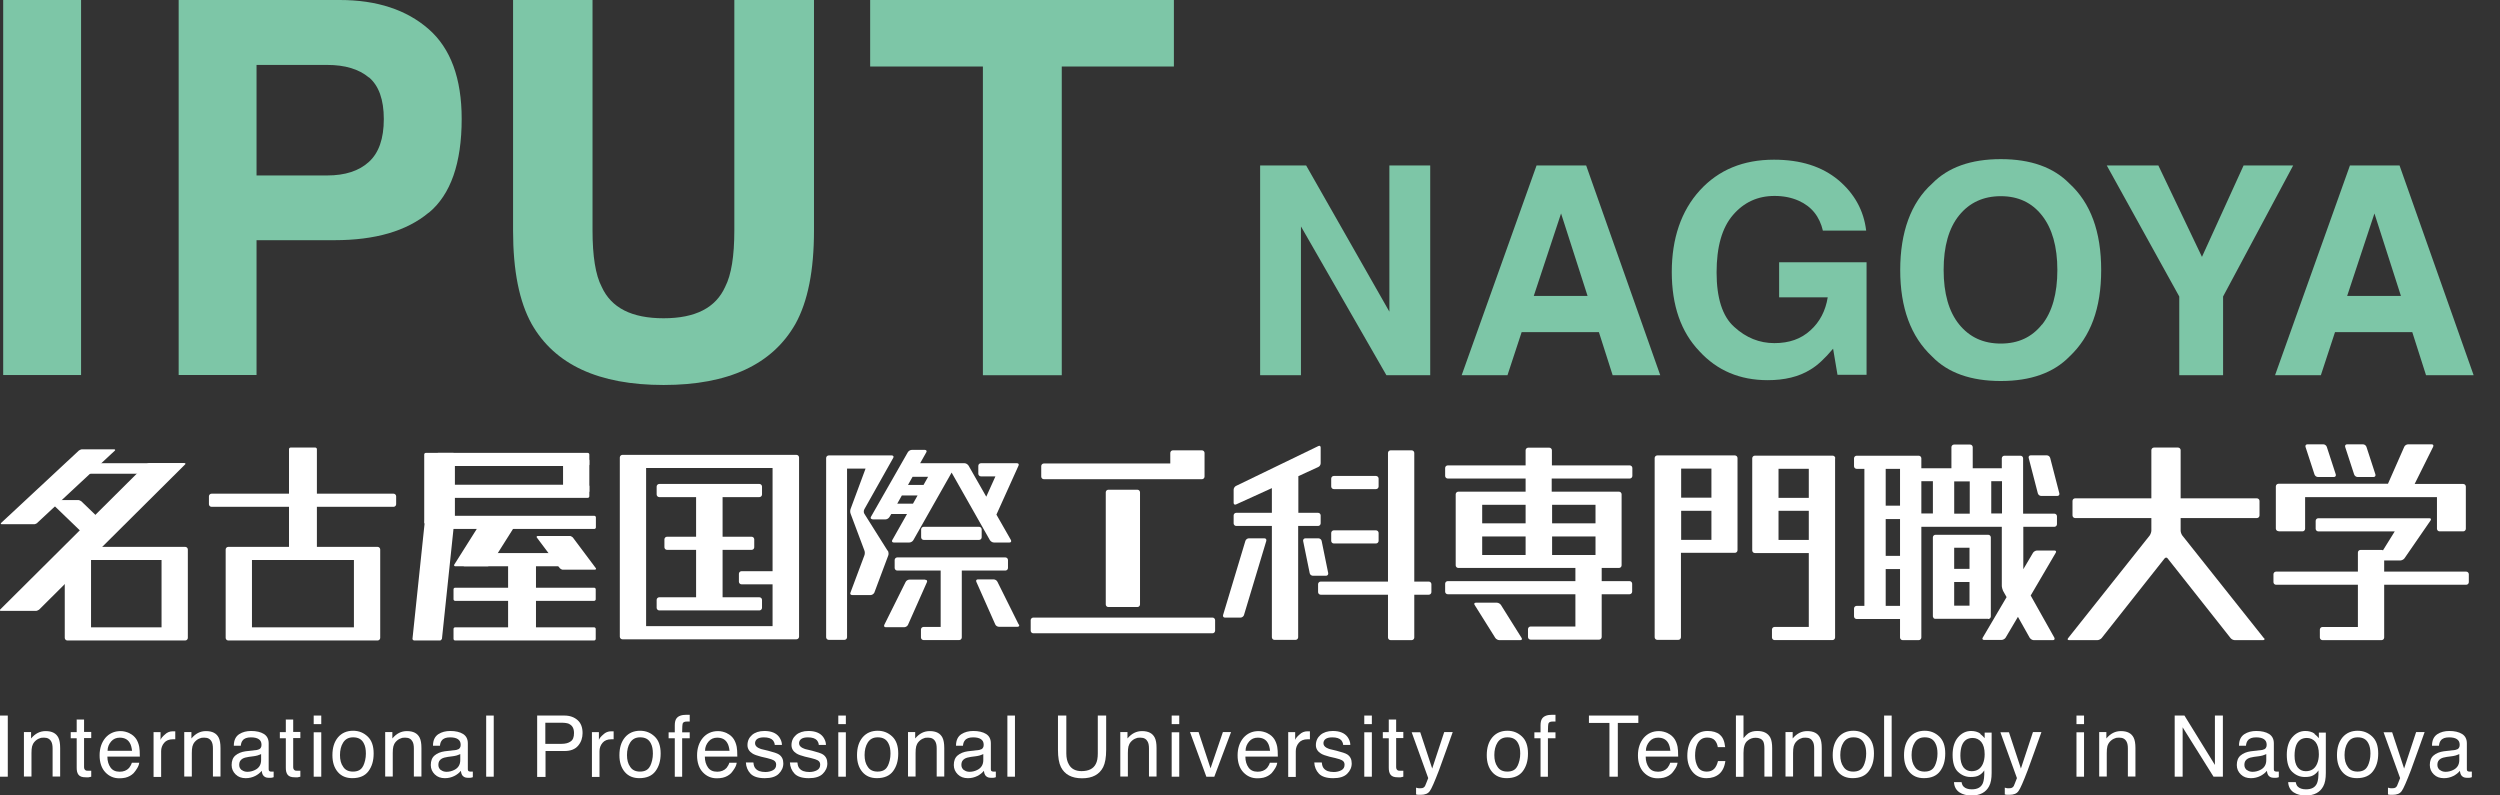 <svg width="176" height="56" viewBox="1 0 176 56" fill="none" xmlns="http://www.w3.org/2000/svg">
<rect x="1" y="0" width="176" height="56" fill="#333333" stroke="none"/>
<g clip-path="url(#clip0_4887_25692)">
<path d="M6.707 26.402H1.225V0H6.707V26.402Z" fill="#7DC6A7"/>
<path d="M31.174 14.975C29.632 16.264 27.417 16.909 24.557 16.909H19.06V26.402H13.578V0H24.921C27.529 0 29.618 0.687 31.174 2.047C32.731 3.407 33.502 5.524 33.502 8.371C33.502 11.483 32.731 13.698 31.189 14.975H31.174ZM26.968 5.454C26.267 4.865 25.286 4.571 24.038 4.571H19.06V12.352H24.038C25.3 12.352 26.281 12.03 26.968 11.399C27.669 10.768 28.02 9.759 28.02 8.385C28.02 7.011 27.669 6.029 26.968 5.44V5.454Z" fill="#7DC6A7"/>
<path d="M37.105 0H42.714V16.222C42.714 18.031 42.924 19.363 43.359 20.19C44.032 21.677 45.476 22.406 47.719 22.406C49.963 22.406 51.393 21.663 52.052 20.19C52.486 19.349 52.697 18.031 52.697 16.222V0H58.305V16.236C58.305 19.041 57.871 21.228 57.001 22.798C55.375 25.659 52.29 27.103 47.719 27.103C43.148 27.103 40.05 25.672 38.423 22.798C37.554 21.228 37.12 19.055 37.12 16.236V0H37.105Z" fill="#7DC6A7"/>
<path d="M83.642 0V4.683H75.748V26.416H70.196V4.683H62.26V0H83.656H83.642Z" fill="#7DC6A7"/>
<path d="M89.713 11.648H92.952L98.812 21.94V11.648H101.687V26.413H98.602L92.587 15.939V26.413H89.713V11.648Z" fill="#7DC6A7"/>
<path d="M109.174 11.648H112.665L117.881 26.413H114.53L113.563 23.384H108.123L107.127 26.413H103.902L109.174 11.648ZM108.978 20.832H112.764L110.899 15.027L108.978 20.832Z" fill="#7DC6A7"/>
<path d="M129.335 16.248C129.097 15.238 128.536 14.537 127.625 14.13C127.12 13.906 126.559 13.794 125.928 13.794C124.736 13.794 123.769 14.243 122.998 15.14C122.227 16.037 121.848 17.383 121.848 19.178C121.848 20.973 122.255 22.277 123.096 23.02C123.923 23.777 124.863 24.156 125.914 24.156C126.966 24.156 127.793 23.861 128.452 23.258C129.111 22.669 129.518 21.884 129.672 20.931H126.251V18.463H132.406V26.385H130.359L130.05 24.548C129.462 25.249 128.929 25.74 128.452 26.02C127.639 26.525 126.629 26.764 125.451 26.764C123.489 26.764 121.89 26.09 120.642 24.73C119.338 23.37 118.693 21.506 118.693 19.15C118.693 16.794 119.352 14.846 120.67 13.401C121.988 11.957 123.727 11.242 125.886 11.242C127.765 11.242 129.265 11.719 130.415 12.672C131.551 13.626 132.21 14.818 132.378 16.234H129.349L129.335 16.248Z" fill="#7DC6A7"/>
<path d="M146.693 25.098C145.572 26.248 143.959 26.823 141.856 26.823C139.753 26.823 138.126 26.248 137.019 25.098C135.519 23.696 134.775 21.663 134.775 19.013C134.775 16.363 135.519 14.274 137.019 12.928C138.14 11.778 139.753 11.203 141.856 11.203C143.959 11.203 145.572 11.778 146.693 12.928C148.179 14.288 148.923 16.307 148.923 19.013C148.923 21.719 148.179 23.696 146.693 25.098ZM144.758 22.855C145.473 21.957 145.838 20.667 145.838 19.013C145.838 17.358 145.473 16.082 144.758 15.171C144.043 14.26 143.076 13.811 141.856 13.811C140.636 13.811 139.655 14.26 138.926 15.157C138.197 16.054 137.832 17.344 137.832 18.999C137.832 20.653 138.197 21.943 138.926 22.841C139.655 23.738 140.622 24.187 141.856 24.187C143.09 24.187 144.043 23.738 144.758 22.841V22.855Z" fill="#7DC6A7"/>
<path d="M158.949 11.648H162.44L157.505 20.874V26.413H154.42V20.874L149.316 11.648H152.948L156.018 18.084L158.949 11.648Z" fill="#7DC6A7"/>
<path d="M166.436 11.648H169.927L175.143 26.413H171.792L170.825 23.384H165.384L164.389 26.413H161.164L166.436 11.648ZM166.24 20.832H170.025L168.161 15.027L166.24 20.832Z" fill="#7DC6A7"/>
<path d="M74.485 33.736H85.618C85.716 33.736 85.8 33.652 85.8 33.554V31.885C85.8 31.787 85.716 31.703 85.618 31.703H83.571C83.472 31.703 83.388 31.787 83.388 31.885V32.629H74.485C74.387 32.629 74.303 32.713 74.303 32.811V33.554C74.303 33.652 74.387 33.736 74.485 33.736Z" fill="white"/>
<path d="M73.743 43.477H86.362C86.46 43.477 86.544 43.561 86.544 43.659V44.402C86.544 44.5 86.46 44.584 86.362 44.584H73.743C73.645 44.584 73.561 44.5 73.561 44.402V43.659C73.561 43.561 73.645 43.477 73.743 43.477Z" fill="white"/>
<path d="M81.075 34.477H79.028C78.927 34.477 78.846 34.558 78.846 34.659V42.553C78.846 42.653 78.927 42.735 79.028 42.735H81.075C81.176 42.735 81.257 42.653 81.257 42.553V34.659C81.257 34.558 81.176 34.477 81.075 34.477Z" fill="white"/>
<path d="M130.204 32.26C130.204 32.162 130.12 32.078 130.022 32.078H124.54C124.442 32.078 124.357 32.162 124.357 32.26V38.752C124.357 38.85 124.442 38.934 124.54 38.934H128.339V44.136H125.928C125.83 44.136 125.746 44.22 125.746 44.319V44.879C125.746 44.977 125.83 45.062 125.928 45.062H130.008C130.106 45.062 130.19 44.977 130.19 44.879V32.26H130.204ZM126.208 33.004H128.339V35.051H126.208V33.004ZM126.208 38.009V35.962H128.339V38.009H126.208Z" fill="white"/>
<path d="M123.153 32.062H117.671C117.572 32.062 117.488 32.147 117.488 32.245V44.864C117.488 44.962 117.572 45.046 117.671 45.046H119.157C119.255 45.046 119.339 44.962 119.339 44.864V38.919H123.139C123.237 38.919 123.321 38.835 123.321 38.736V32.245C123.321 32.147 123.237 32.062 123.139 32.062H123.153ZM119.353 32.988H121.484V35.035H119.353V32.988ZM119.353 35.96H121.484V38.007H119.353V35.96Z" fill="white"/>
<path d="M54.463 42.048H51.87V38.711H53.916C54.015 38.711 54.099 38.627 54.099 38.529V37.968C54.099 37.87 54.015 37.786 53.916 37.786H51.87V34.996H54.463C54.562 34.996 54.646 34.912 54.646 34.813V34.253C54.646 34.154 54.562 34.07 54.463 34.07H47.411C47.313 34.07 47.228 34.154 47.228 34.253V34.813C47.228 34.912 47.313 34.996 47.411 34.996H50.005V37.786H47.958C47.859 37.786 47.775 37.87 47.775 37.968V38.529C47.775 38.627 47.859 38.711 47.958 38.711H50.005V42.048H47.411C47.313 42.048 47.228 42.132 47.228 42.231V42.791C47.228 42.889 47.313 42.974 47.411 42.974H54.463C54.562 42.974 54.646 42.889 54.646 42.791V42.231C54.646 42.132 54.562 42.048 54.463 42.048Z" fill="white"/>
<path d="M57.071 32.023H44.817C44.719 32.023 44.635 32.108 44.635 32.206V44.825C44.635 44.923 44.719 45.007 44.817 45.007H57.071C57.17 45.007 57.254 44.923 57.254 44.825V32.206C57.254 32.108 57.17 32.023 57.071 32.023ZM46.486 32.949H55.389V40.212H53.202C53.103 40.212 53.019 40.296 53.019 40.394V40.955C53.019 41.053 53.103 41.137 53.202 41.137H55.389V44.081H46.486V32.949Z" fill="white"/>
<path d="M94.899 33.508H97.871C97.97 33.508 98.054 33.592 98.054 33.69V34.251C98.054 34.349 97.97 34.433 97.871 34.433H94.899C94.801 34.433 94.717 34.349 94.717 34.251V33.69C94.717 33.592 94.801 33.508 94.899 33.508Z" fill="white"/>
<path d="M94.899 37.336H97.871C97.97 37.336 98.054 37.42 98.054 37.518V38.079C98.054 38.177 97.97 38.261 97.871 38.261H94.899C94.801 38.261 94.717 38.177 94.717 38.079V37.518C94.717 37.42 94.801 37.336 94.899 37.336Z" fill="white"/>
<path d="M101.589 40.943H100.565V31.885C100.565 31.787 100.481 31.703 100.383 31.703H98.897C98.799 31.703 98.714 31.787 98.714 31.885V40.943H93.975C93.877 40.943 93.793 41.027 93.793 41.125V41.686C93.793 41.784 93.877 41.868 93.975 41.868H98.714V44.883C98.714 44.981 98.799 45.065 98.897 45.065H100.383C100.481 45.065 100.565 44.981 100.565 44.883V41.868H101.589C101.687 41.868 101.771 41.784 101.771 41.686V41.125C101.771 41.027 101.687 40.943 101.589 40.943Z" fill="white"/>
<path d="M93.793 37.028C93.891 37.028 93.975 36.943 93.975 36.845V36.284C93.975 36.186 93.891 36.102 93.793 36.102H92.404V33.522L93.807 32.877C93.905 32.835 93.975 32.723 93.975 32.611V31.503C93.975 31.405 93.905 31.349 93.807 31.405L88.016 34.209C87.918 34.251 87.848 34.378 87.848 34.476V35.401C87.848 35.499 87.918 35.555 88.016 35.513L90.54 34.364V36.102H88.03C87.932 36.102 87.848 36.186 87.848 36.284V36.845C87.848 36.943 87.932 37.028 88.03 37.028H90.54V44.865C90.54 44.963 90.624 45.048 90.722 45.048H92.208C92.306 45.048 92.391 44.963 92.391 44.865V37.028H93.778H93.793Z" fill="white"/>
<path d="M90.021 37.898H88.914C88.815 37.898 88.703 37.983 88.675 38.081L87.105 43.297C87.077 43.395 87.133 43.479 87.231 43.479H88.339C88.437 43.479 88.549 43.395 88.577 43.297L90.147 38.081C90.175 37.983 90.119 37.898 90.021 37.898Z" fill="white"/>
<path d="M94.507 40.352L94.044 38.081C94.03 37.983 93.918 37.898 93.82 37.898H92.894C92.796 37.898 92.726 37.983 92.74 38.081L93.203 40.352C93.217 40.45 93.329 40.534 93.427 40.534H94.353C94.451 40.534 94.521 40.45 94.507 40.352Z" fill="white"/>
<path d="M115.736 33.689C115.834 33.689 115.918 33.605 115.918 33.507V32.946C115.918 32.848 115.834 32.764 115.736 32.764H110.254V31.698C110.254 31.6 110.169 31.516 110.071 31.516H108.585C108.487 31.516 108.403 31.6 108.403 31.698V32.764H102.921C102.822 32.764 102.738 32.848 102.738 32.946V33.507C102.738 33.605 102.822 33.689 102.921 33.689H108.403V34.614H103.664C103.566 34.614 103.481 34.698 103.481 34.797V39.802C103.481 39.9 103.566 39.984 103.664 39.984H111.908V40.91H102.921C102.822 40.91 102.738 40.994 102.738 41.092V41.653C102.738 41.751 102.822 41.835 102.921 41.835H111.908V44.106H108.753C108.655 44.106 108.571 44.191 108.571 44.289V44.85C108.571 44.948 108.655 45.032 108.753 45.032H113.577C113.675 45.032 113.759 44.948 113.759 44.85V41.835H115.722C115.82 41.835 115.904 41.751 115.904 41.653V41.092C115.904 40.994 115.82 40.91 115.722 40.91H113.759V39.984H114.979C115.077 39.984 115.161 39.9 115.161 39.802V34.797C115.161 34.698 115.077 34.614 114.979 34.614H110.24V33.689H115.722H115.736ZM113.324 39.073H110.268V37.769H113.324V39.073ZM108.403 39.073H105.346V37.769H108.403V39.073ZM105.346 36.844V35.54H108.403V36.844H105.346ZM113.324 35.54V36.844H110.268V35.54H113.324Z" fill="white"/>
<path d="M106.663 42.584C106.607 42.5 106.481 42.43 106.383 42.43H104.896C104.798 42.43 104.756 42.5 104.812 42.584L106.27 44.911C106.327 44.995 106.453 45.066 106.551 45.066H108.037C108.135 45.066 108.177 44.995 108.121 44.911L106.663 42.584Z" fill="white"/>
<path d="M174.623 40.242H168.846V39.457H169.982C170.08 39.457 170.221 39.387 170.277 39.303L172.113 36.639C172.169 36.554 172.141 36.484 172.029 36.484H164.206C164.107 36.484 164.023 36.569 164.023 36.667V37.227C164.023 37.326 164.107 37.41 164.206 37.41H169.59L168.762 38.742C168.762 38.742 168.706 38.714 168.664 38.714H167.178C167.08 38.714 166.996 38.798 166.996 38.896V40.242H161.233C161.135 40.242 161.051 40.326 161.051 40.424V40.985C161.051 41.083 161.135 41.167 161.233 41.167H166.996V44.14H164.5C164.402 44.14 164.318 44.224 164.318 44.322V44.883C164.318 44.981 164.402 45.065 164.5 45.065H168.664C168.762 45.065 168.846 44.981 168.846 44.883V41.167H174.623C174.721 41.167 174.805 41.083 174.805 40.985V40.424C174.805 40.326 174.721 40.242 174.623 40.242Z" fill="white"/>
<path d="M161.429 37.408H163.098C163.196 37.408 163.28 37.324 163.28 37.226V34.997H172.562V37.226C172.562 37.324 172.646 37.408 172.744 37.408H174.413C174.511 37.408 174.595 37.324 174.595 37.226V34.254C174.595 34.156 174.511 34.071 174.413 34.071H170.991L172.295 31.45C172.337 31.351 172.295 31.281 172.197 31.281H170.529C170.431 31.281 170.304 31.351 170.262 31.45L169.113 34.057H161.401C161.303 34.057 161.219 34.142 161.219 34.24V37.212C161.219 37.31 161.303 37.394 161.401 37.394L161.429 37.408Z" fill="white"/>
<path d="M163.939 33.398C163.967 33.497 164.079 33.581 164.177 33.581H165.313C165.411 33.581 165.467 33.497 165.439 33.398L164.808 31.463C164.78 31.365 164.668 31.281 164.57 31.281H163.434C163.336 31.281 163.28 31.365 163.308 31.463L163.939 33.398Z" fill="white"/>
<path d="M166.73 33.398C166.758 33.497 166.87 33.581 166.968 33.581H168.104C168.202 33.581 168.258 33.497 168.23 33.398L167.599 31.463C167.571 31.365 167.459 31.281 167.361 31.281H166.225C166.127 31.281 166.071 31.365 166.099 31.463L166.73 33.398Z" fill="white"/>
<path d="M145.615 36.162H143.427V32.264C143.427 32.166 143.343 32.082 143.245 32.082H142.109C142.011 32.082 141.927 32.166 141.927 32.264V32.965H139.88V31.479C139.88 31.381 139.796 31.297 139.698 31.297H138.562C138.464 31.297 138.38 31.381 138.38 31.479V32.965H136.263V32.264C136.263 32.166 136.178 32.082 136.08 32.082H131.706C131.608 32.082 131.523 32.166 131.523 32.264V32.825C131.523 32.923 131.608 33.007 131.706 33.007H132.253V42.654H131.706C131.608 42.654 131.523 42.738 131.523 42.836V43.397C131.523 43.495 131.608 43.579 131.706 43.579H134.762V44.883C134.762 44.981 134.846 45.066 134.945 45.066H136.08C136.178 45.066 136.263 44.981 136.263 44.883V37.088H141.927V41.238C141.927 41.336 141.969 41.49 142.011 41.588L142.264 42.037L140.581 44.897C140.525 44.981 140.581 45.051 140.679 45.051H141.913C142.011 45.051 142.137 44.981 142.193 44.897L143.063 43.425L143.89 44.897C143.946 44.981 144.058 45.066 144.17 45.066H145.53C145.629 45.066 145.671 44.995 145.629 44.897L143.96 41.925L145.727 38.91C145.783 38.826 145.727 38.756 145.643 38.756H144.409C144.311 38.756 144.184 38.826 144.128 38.91L143.441 40.074V37.088H145.629C145.727 37.088 145.811 37.003 145.811 36.905V36.344C145.811 36.246 145.727 36.162 145.629 36.162H145.615ZM139.67 33.891V36.162H138.576V33.891H139.67ZM133.753 36.541H134.762V39.135H133.753V36.541ZM134.762 33.007V35.601H133.753V33.007H134.762ZM133.753 42.654V40.06H134.762V42.654H133.753ZM136.263 33.877H137.076V36.148H136.263V33.877ZM141.184 36.148V33.877H141.941V36.148H141.184Z" fill="white"/>
<path d="M140.972 43.579C141.07 43.579 141.154 43.495 141.154 43.397V38.013V37.831C141.154 37.733 141.07 37.648 140.972 37.648H137.256C137.158 37.648 137.074 37.733 137.074 37.831V43.397C137.074 43.397 137.102 43.495 137.13 43.523C137.144 43.523 137.158 43.551 137.172 43.551C137.2 43.551 137.214 43.565 137.242 43.565H140.958L140.972 43.579ZM139.654 40.046H138.574V38.56H139.654V40.046ZM138.574 40.971H139.654V42.64H138.574V40.971Z" fill="white"/>
<path d="M145.978 34.733L145.333 32.237C145.305 32.139 145.207 32.055 145.095 32.055H143.959C143.861 32.055 143.791 32.139 143.819 32.237L144.464 34.733C144.492 34.831 144.59 34.915 144.702 34.915H145.838C145.936 34.915 146.006 34.831 145.978 34.733Z" fill="white"/>
<path d="M160.378 44.926L154.629 37.691C154.573 37.607 154.517 37.467 154.517 37.355V36.471H159.887C159.985 36.471 160.07 36.387 160.07 36.289V35.265C160.07 35.167 159.985 35.083 159.887 35.083H154.517V31.69C154.517 31.592 154.433 31.508 154.335 31.508H152.638C152.54 31.508 152.456 31.592 152.456 31.69V35.083H147.086C146.988 35.083 146.904 35.167 146.904 35.265V36.289C146.904 36.387 146.988 36.471 147.086 36.471H152.456V37.355C152.456 37.453 152.4 37.607 152.344 37.691L146.595 44.926C146.525 45.01 146.567 45.066 146.665 45.066H148.656C148.755 45.066 148.895 44.996 148.951 44.926L153.382 39.318C153.452 39.233 153.55 39.233 153.606 39.318L158.037 44.926C158.107 45.01 158.233 45.066 158.331 45.066H160.322C160.42 45.066 160.462 44.996 160.392 44.926H160.378Z" fill="white"/>
<path d="M66.03 37.086H69.928C70.026 37.086 70.11 37.17 70.11 37.268V37.829C70.11 37.927 70.026 38.011 69.928 38.011H66.03C65.932 38.011 65.848 37.927 65.848 37.829V37.268C65.848 37.17 65.932 37.086 66.03 37.086Z" fill="white"/>
<path d="M71.78 40.168C71.878 40.168 71.962 40.084 71.962 39.985V39.425C71.962 39.326 71.878 39.242 71.78 39.242H64.167C64.069 39.242 63.984 39.326 63.984 39.425V39.985C63.984 40.084 64.069 40.168 64.167 40.168H67.223V44.136H66.017C65.919 44.136 65.835 44.22 65.835 44.318V44.879C65.835 44.977 65.919 45.061 66.017 45.061H68.527C68.625 45.061 68.71 44.977 68.71 44.879V40.168H71.766H71.78Z" fill="white"/>
<path d="M72.719 43.972L71.219 40.957C71.177 40.859 71.051 40.789 70.953 40.789H69.845C69.747 40.789 69.691 40.859 69.733 40.957L71.065 43.958C71.107 44.056 71.219 44.126 71.331 44.126H72.635C72.733 44.126 72.79 44.056 72.733 43.958L72.719 43.972Z" fill="white"/>
<path d="M66.129 40.805H65.021C64.923 40.805 64.797 40.875 64.755 40.973L63.255 43.987C63.212 44.086 63.255 44.156 63.353 44.156H64.657C64.755 44.156 64.881 44.086 64.923 43.987L66.255 40.987C66.297 40.889 66.255 40.819 66.143 40.819L66.129 40.805Z" fill="white"/>
<path d="M63.493 38.779L61.852 36.171C61.796 36.087 61.796 35.946 61.852 35.848L63.885 32.231C63.941 32.147 63.885 32.062 63.787 32.062H59.342C59.244 32.062 59.16 32.147 59.16 32.245V44.864C59.16 44.962 59.244 45.046 59.342 45.046H60.45C60.548 45.046 60.632 44.962 60.632 44.864V32.988H61.936L60.885 35.82C60.843 35.918 60.843 36.072 60.885 36.171L61.852 38.751C61.894 38.849 61.894 39.003 61.852 39.101L60.871 41.723C60.829 41.821 60.885 41.891 60.997 41.891H62.301C62.399 41.891 62.511 41.807 62.553 41.723L63.535 39.101C63.577 39.003 63.549 38.863 63.507 38.765L63.493 38.779Z" fill="white"/>
<path d="M62.413 36.565H63.339C63.437 36.565 63.563 36.495 63.619 36.397L63.745 36.187H64.853L63.816 38.023C63.759 38.108 63.816 38.192 63.914 38.192H65.021C65.12 38.192 65.246 38.122 65.302 38.023L67.994 33.27L70.686 38.023C70.742 38.108 70.854 38.192 70.966 38.192H72.074C72.172 38.192 72.214 38.122 72.172 38.023L71.148 36.229L72.705 32.779C72.747 32.681 72.705 32.611 72.593 32.611H70.055C69.957 32.611 69.873 32.695 69.873 32.794V33.354C69.873 33.453 69.957 33.537 70.055 33.537H71.078L70.433 34.967L69.186 32.779C69.129 32.695 69.017 32.611 68.905 32.611H65.778L66.213 31.84C66.269 31.756 66.213 31.672 66.115 31.672H65.19C65.091 31.672 64.965 31.742 64.909 31.84L62.315 36.383C62.259 36.467 62.315 36.551 62.413 36.551V36.565ZM64.166 35.458L64.489 34.883H65.596L65.274 35.458H64.166ZM65.246 33.565H66.339L66.017 34.14H64.923L65.246 33.565Z" fill="white"/>
<path d="M21.401 38.5H17.069C16.971 38.5 16.887 38.584 16.887 38.682V44.908C16.887 45.006 16.971 45.09 17.069 45.09H27.585C27.683 45.09 27.767 45.006 27.767 44.908V38.682C27.767 38.584 27.683 38.5 27.585 38.5H21.401ZM21.401 44.164H18.738V39.425H25.916V44.164H21.401Z" fill="white"/>
<path d="M23.224 35.681H28.706C28.805 35.681 28.889 35.597 28.889 35.499V34.938C28.889 34.84 28.805 34.756 28.706 34.756H23.224V33.69C23.224 33.592 23.14 33.508 23.042 33.508H21.556C21.458 33.508 21.373 33.592 21.373 33.69V34.756H15.891C15.793 34.756 15.709 34.84 15.709 34.938V35.499C15.709 35.597 15.793 35.681 15.891 35.681H23.224Z" fill="white"/>
<path d="M23.197 31.508H21.458C21.396 31.508 21.346 31.558 21.346 31.62V38.813C21.346 38.875 21.396 38.925 21.458 38.925H23.197C23.258 38.925 23.309 38.875 23.309 38.813V31.62C23.309 31.558 23.258 31.508 23.197 31.508Z" fill="white"/>
<path d="M7.858 38.5H5.741C5.643 38.5 5.559 38.584 5.559 38.682V44.908C5.559 45.006 5.643 45.09 5.741 45.09H14.041C14.139 45.09 14.224 45.006 14.224 44.908V38.682C14.224 38.584 14.139 38.5 14.041 38.5H7.858ZM7.858 44.164H7.409V39.425H12.373V44.164H7.858Z" fill="white"/>
<path d="M3.75 42.921C3.75 42.921 3.61 43.005 3.554 43.005H1.03C1.03 43.005 0.946 42.963 1.002 42.921L11.293 32.686C11.293 32.686 11.433 32.602 11.489 32.602H14.013C14.013 32.602 14.097 32.644 14.041 32.686L3.75 42.921Z" fill="white"/>
<path d="M3.624 36.821C3.624 36.821 3.484 36.905 3.428 36.905H1.1C1.1 36.905 1.016 36.863 1.072 36.821L6.554 31.717C6.554 31.717 6.694 31.633 6.751 31.633H9.064C9.064 31.633 9.148 31.675 9.092 31.717L3.61 36.821H3.624Z" fill="white"/>
<path d="M6.791 37.503C6.791 37.503 6.932 37.587 6.988 37.587H8.993C8.993 37.587 9.077 37.545 9.021 37.503L6.721 35.287C6.721 35.287 6.581 35.203 6.525 35.203H4.52C4.52 35.203 4.436 35.245 4.492 35.287L6.791 37.503Z" fill="white"/>
<path d="M12.947 33.296C12.947 33.296 12.793 33.352 12.737 33.352H6.006C6.006 33.352 5.936 33.324 5.992 33.296L7.002 32.666C7.002 32.666 7.156 32.609 7.212 32.609H13.928C13.928 32.609 13.998 32.637 13.942 32.666L12.933 33.296H12.947Z" fill="white"/>
<path d="M42.376 31.883H31.846C31.785 31.883 31.734 31.933 31.734 31.995V32.696C31.734 32.758 31.785 32.808 31.846 32.808H42.376C42.438 32.808 42.489 32.758 42.489 32.696V31.995C42.489 31.933 42.438 31.883 42.376 31.883Z" fill="white"/>
<path d="M42.376 34.125H31.846C31.785 34.125 31.734 34.175 31.734 34.237V34.938C31.734 35 31.785 35.05 31.846 35.05H42.376C42.438 35.05 42.489 35 42.489 34.938V34.237C42.489 34.175 42.438 34.125 42.376 34.125Z" fill="white"/>
<path d="M42.839 36.312H31.846C31.785 36.312 31.734 36.363 31.734 36.425V37.126C31.734 37.188 31.785 37.238 31.846 37.238H42.839C42.901 37.238 42.951 37.188 42.951 37.126V36.425C42.951 36.363 42.901 36.312 42.839 36.312Z" fill="white"/>
<path d="M42.827 44.164H33.04C32.978 44.164 32.928 44.214 32.928 44.276V44.977C32.928 45.039 32.978 45.09 33.04 45.09H42.827C42.889 45.09 42.939 45.039 42.939 44.977V44.276C42.939 44.214 42.889 44.164 42.827 44.164Z" fill="white"/>
<path d="M42.827 41.375H33.04C32.978 41.375 32.928 41.425 32.928 41.487V42.188C32.928 42.25 32.978 42.3 33.04 42.3H42.827C42.889 42.3 42.939 42.25 42.939 42.188V41.487C42.939 41.425 42.889 41.375 42.827 41.375Z" fill="white"/>
<path d="M40.807 38.938H33.684C33.623 38.938 33.572 38.988 33.572 39.05V39.751C33.572 39.813 33.623 39.863 33.684 39.863H40.807C40.869 39.863 40.919 39.813 40.919 39.751V39.05C40.919 38.988 40.869 38.938 40.807 38.938Z" fill="white"/>
<path d="M32.113 44.977C32.113 44.977 32.043 45.09 31.987 45.09H30.137C30.137 45.09 30.024 45.034 30.038 44.977L30.936 36.425C30.936 36.425 31.006 36.312 31.062 36.312H32.913C32.913 36.312 33.025 36.369 33.011 36.425L32.113 44.977Z" fill="white"/>
<path d="M35.52 39.767C35.52 39.767 35.408 39.865 35.338 39.865H33.025C33.025 39.865 32.941 39.823 32.969 39.767L34.623 37.145C34.623 37.145 34.735 37.047 34.805 37.047H37.119C37.119 37.047 37.203 37.089 37.175 37.145L35.52 39.767Z" fill="white"/>
<path d="M40.414 40.006C40.414 40.006 40.54 40.104 40.596 40.104H42.909C42.909 40.104 42.993 40.062 42.951 40.006L41.325 37.833C41.325 37.833 41.199 37.734 41.143 37.734H38.829C38.829 37.734 38.745 37.776 38.787 37.833L40.414 40.006Z" fill="white"/>
<path d="M38.62 39.398H36.882C36.82 39.398 36.77 39.449 36.77 39.511V44.292C36.77 44.354 36.82 44.404 36.882 44.404H38.62C38.682 44.404 38.733 44.354 38.733 44.292V39.511C38.733 39.449 38.682 39.398 38.62 39.398Z" fill="white"/>
<path d="M32.912 31.883H30.977C30.916 31.883 30.865 31.933 30.865 31.995V36.776C30.865 36.838 30.916 36.888 30.977 36.888H32.912C32.974 36.888 33.025 36.838 33.025 36.776V31.995C33.025 31.933 32.974 31.883 32.912 31.883Z" fill="white"/>
<path d="M42.377 32.305H40.751C40.689 32.305 40.639 32.355 40.639 32.417V34.576C40.639 34.638 40.689 34.688 40.751 34.688H42.377C42.439 34.688 42.489 34.638 42.489 34.576V32.417C42.489 32.355 42.439 32.305 42.377 32.305Z" fill="white"/>
<path d="M0.959 50.375H1.548V54.679H0.959V50.375Z" fill="white"/>
<path d="M2.684 51.539H3.188V51.987C3.343 51.805 3.497 51.679 3.665 51.595C3.833 51.511 4.016 51.469 4.212 51.469C4.661 51.469 4.955 51.623 5.109 51.931C5.193 52.1 5.235 52.338 5.235 52.66V54.666H4.703V52.689C4.703 52.492 4.675 52.338 4.619 52.226C4.52 52.03 4.352 51.931 4.114 51.931C3.988 51.931 3.889 51.931 3.805 51.974C3.665 52.016 3.539 52.1 3.427 52.226C3.343 52.324 3.287 52.436 3.258 52.548C3.23 52.66 3.216 52.815 3.216 53.025V54.666H2.684V51.525V51.539Z" fill="white"/>
<path d="M6.385 50.656H6.918V51.526H7.423V51.96H6.918V54.007C6.918 54.119 6.96 54.19 7.03 54.232C7.072 54.26 7.142 54.26 7.24 54.26C7.268 54.26 7.296 54.26 7.325 54.26C7.353 54.26 7.395 54.26 7.423 54.26V54.68C7.423 54.68 7.296 54.708 7.24 54.722C7.184 54.736 7.1 54.722 7.03 54.722C6.778 54.722 6.623 54.666 6.525 54.54C6.427 54.414 6.399 54.246 6.399 54.049V51.974H5.979V51.54H6.399V50.67L6.385 50.656Z" fill="white"/>
<path d="M10.115 51.623C10.325 51.721 10.479 51.861 10.592 52.03C10.69 52.184 10.76 52.366 10.802 52.576C10.83 52.717 10.844 52.955 10.844 53.263H8.559C8.559 53.586 8.643 53.838 8.783 54.035C8.923 54.231 9.133 54.329 9.428 54.329C9.694 54.329 9.919 54.245 10.087 54.063C10.171 53.95 10.241 53.838 10.283 53.698H10.802C10.788 53.81 10.746 53.937 10.662 54.077C10.578 54.217 10.493 54.329 10.409 54.427C10.255 54.581 10.059 54.694 9.82 54.75C9.694 54.778 9.554 54.792 9.4 54.792C9.007 54.792 8.685 54.651 8.418 54.371C8.152 54.091 8.012 53.684 8.012 53.179C8.012 52.675 8.152 52.268 8.418 51.946C8.685 51.637 9.049 51.469 9.484 51.469C9.708 51.469 9.919 51.525 10.129 51.623H10.115ZM10.297 52.857C10.269 52.633 10.227 52.45 10.143 52.31C10.003 52.058 9.764 51.931 9.428 51.931C9.189 51.931 8.979 52.016 8.825 52.198C8.671 52.38 8.573 52.59 8.573 52.857H10.297Z" fill="white"/>
<path d="M11.797 51.541H12.302V52.087C12.344 51.975 12.442 51.849 12.61 51.709C12.764 51.554 12.961 51.484 13.157 51.484C13.157 51.484 13.185 51.484 13.213 51.484C13.241 51.484 13.283 51.484 13.339 51.484V52.045C13.339 52.045 13.283 52.045 13.255 52.045C13.227 52.045 13.199 52.045 13.171 52.045C12.905 52.045 12.694 52.129 12.554 52.298C12.414 52.466 12.344 52.662 12.344 52.886V54.695H11.811V51.554L11.797 51.541Z" fill="white"/>
<path d="M13.971 51.539H14.476V51.987C14.63 51.805 14.784 51.679 14.952 51.595C15.12 51.511 15.303 51.469 15.499 51.469C15.948 51.469 16.242 51.623 16.396 51.931C16.48 52.1 16.523 52.338 16.523 52.66V54.666H15.99V52.689C15.99 52.492 15.962 52.338 15.906 52.226C15.807 52.03 15.639 51.931 15.401 51.931C15.275 51.931 15.177 51.931 15.092 51.974C14.952 52.016 14.826 52.1 14.714 52.226C14.63 52.324 14.574 52.436 14.546 52.548C14.518 52.66 14.504 52.815 14.504 53.025V54.666H13.971V51.525V51.539Z" fill="white"/>
<path d="M19.129 52.779C19.256 52.765 19.326 52.709 19.368 52.625C19.396 52.583 19.41 52.513 19.41 52.428C19.41 52.246 19.34 52.12 19.213 52.036C19.087 51.952 18.905 51.91 18.667 51.91C18.386 51.91 18.19 51.98 18.078 52.134C18.008 52.218 17.966 52.344 17.952 52.498H17.461C17.461 52.106 17.601 51.84 17.839 51.685C18.078 51.531 18.358 51.461 18.681 51.461C19.045 51.461 19.354 51.531 19.578 51.671C19.802 51.812 19.915 52.036 19.915 52.33V54.139C19.915 54.139 19.915 54.237 19.943 54.265C19.971 54.293 20.013 54.321 20.083 54.321C20.111 54.321 20.139 54.321 20.167 54.321C20.195 54.321 20.223 54.321 20.265 54.321V54.714C20.181 54.742 20.125 54.756 20.083 54.756C20.041 54.756 19.985 54.756 19.901 54.756C19.718 54.756 19.592 54.686 19.508 54.56C19.466 54.489 19.438 54.391 19.424 54.265C19.312 54.405 19.157 54.532 18.961 54.63C18.765 54.728 18.541 54.784 18.302 54.784C18.008 54.784 17.769 54.7 17.587 54.517C17.405 54.335 17.307 54.125 17.307 53.858C17.307 53.564 17.391 53.34 17.573 53.185C17.755 53.031 17.994 52.933 18.288 52.891L19.129 52.793V52.779ZM18.022 54.209C18.134 54.293 18.26 54.335 18.414 54.335C18.597 54.335 18.779 54.293 18.947 54.209C19.241 54.069 19.382 53.831 19.382 53.508V53.087C19.382 53.087 19.227 53.157 19.129 53.185C19.031 53.214 18.933 53.228 18.835 53.242L18.512 53.284C18.316 53.312 18.176 53.354 18.078 53.41C17.91 53.508 17.839 53.648 17.839 53.844C17.839 53.999 17.895 54.111 18.008 54.209H18.022Z" fill="white"/>
<path d="M21.108 50.656H21.641V51.526H22.145V51.96H21.641V54.007C21.641 54.119 21.683 54.19 21.753 54.232C21.795 54.26 21.865 54.26 21.963 54.26C21.991 54.26 22.019 54.26 22.047 54.26C22.075 54.26 22.117 54.26 22.145 54.26V54.68C22.145 54.68 22.019 54.708 21.963 54.722C21.907 54.736 21.823 54.722 21.753 54.722C21.5 54.722 21.346 54.666 21.248 54.54C21.15 54.414 21.122 54.246 21.122 54.049V51.974H20.701V51.54H21.122V50.67L21.108 50.656Z" fill="white"/>
<path d="M23.084 50.375H23.617V50.978H23.084V50.375ZM23.084 51.553H23.617V54.679H23.084V51.553Z" fill="white"/>
<path d="M26.884 51.852C27.165 52.118 27.305 52.511 27.305 53.044C27.305 53.577 27.178 53.969 26.94 54.292C26.702 54.614 26.323 54.782 25.804 54.782C25.37 54.782 25.033 54.642 24.781 54.348C24.529 54.053 24.402 53.661 24.402 53.17C24.402 52.637 24.529 52.23 24.795 51.908C25.061 51.599 25.412 51.445 25.86 51.445C26.267 51.445 26.604 51.586 26.884 51.852ZM26.562 53.941C26.688 53.675 26.758 53.38 26.758 53.058C26.758 52.763 26.716 52.525 26.618 52.343C26.477 52.048 26.225 51.908 25.86 51.908C25.538 51.908 25.314 52.034 25.16 52.273C25.005 52.511 24.935 52.819 24.935 53.156C24.935 53.492 25.005 53.773 25.16 53.983C25.3 54.208 25.538 54.32 25.846 54.32C26.197 54.32 26.435 54.193 26.562 53.927V53.941Z" fill="white"/>
<path d="M28.117 51.539H28.622V51.987C28.776 51.805 28.93 51.679 29.099 51.595C29.267 51.511 29.449 51.469 29.645 51.469C30.094 51.469 30.389 51.623 30.543 51.931C30.627 52.1 30.669 52.338 30.669 52.66V54.666H30.136V52.689C30.136 52.492 30.108 52.338 30.052 52.226C29.954 52.03 29.786 51.931 29.547 51.931C29.421 51.931 29.323 51.931 29.239 51.974C29.099 52.016 28.973 52.1 28.86 52.226C28.776 52.324 28.72 52.436 28.692 52.548C28.664 52.66 28.65 52.815 28.65 53.025V54.666H28.117V51.525V51.539Z" fill="white"/>
<path d="M33.151 52.779C33.277 52.765 33.347 52.709 33.389 52.625C33.417 52.583 33.431 52.513 33.431 52.428C33.431 52.246 33.361 52.12 33.235 52.036C33.109 51.952 32.926 51.91 32.688 51.91C32.408 51.91 32.211 51.98 32.099 52.134C32.029 52.218 31.987 52.344 31.973 52.498H31.482C31.482 52.106 31.623 51.84 31.861 51.685C32.099 51.531 32.38 51.461 32.702 51.461C33.067 51.461 33.375 51.531 33.599 51.671C33.824 51.812 33.936 52.036 33.936 52.33V54.139C33.936 54.139 33.936 54.237 33.964 54.265C33.992 54.293 34.034 54.321 34.104 54.321C34.132 54.321 34.16 54.321 34.188 54.321C34.217 54.321 34.245 54.321 34.287 54.321V54.714C34.202 54.742 34.146 54.756 34.104 54.756C34.062 54.756 34.006 54.756 33.922 54.756C33.74 54.756 33.614 54.686 33.529 54.56C33.487 54.489 33.459 54.391 33.445 54.265C33.333 54.405 33.179 54.532 32.983 54.63C32.786 54.728 32.562 54.784 32.324 54.784C32.029 54.784 31.791 54.7 31.608 54.517C31.426 54.335 31.328 54.125 31.328 53.858C31.328 53.564 31.412 53.34 31.595 53.185C31.777 53.031 32.015 52.933 32.31 52.891L33.151 52.793V52.779ZM32.043 54.209C32.155 54.293 32.282 54.335 32.436 54.335C32.618 54.335 32.8 54.293 32.969 54.209C33.263 54.069 33.403 53.831 33.403 53.508V53.087C33.403 53.087 33.249 53.157 33.151 53.185C33.053 53.214 32.955 53.228 32.856 53.242L32.534 53.284C32.338 53.312 32.197 53.354 32.099 53.41C31.931 53.508 31.861 53.648 31.861 53.844C31.861 53.999 31.917 54.111 32.029 54.209H32.043Z" fill="white"/>
<path d="M35.227 50.375H35.759V54.679H35.227V50.375Z" fill="white"/>
<path d="M38.816 50.375H40.737C41.116 50.375 41.424 50.487 41.663 50.697C41.901 50.908 42.013 51.216 42.013 51.609C42.013 51.945 41.915 52.24 41.705 52.492C41.494 52.745 41.172 52.871 40.751 52.871H39.405V54.694H38.816V50.389V50.375ZM41.074 50.964C40.948 50.908 40.765 50.88 40.541 50.88H39.391V52.366H40.541C40.807 52.366 41.018 52.31 41.172 52.198C41.34 52.086 41.41 51.889 41.41 51.609C41.41 51.286 41.298 51.076 41.06 50.964H41.074Z" fill="white"/>
<path d="M42.658 51.541H43.163V52.087C43.205 51.975 43.303 51.849 43.471 51.709C43.626 51.554 43.822 51.484 44.018 51.484C44.018 51.484 44.046 51.484 44.074 51.484C44.102 51.484 44.144 51.484 44.2 51.484V52.045C44.2 52.045 44.144 52.045 44.116 52.045C44.088 52.045 44.06 52.045 44.032 52.045C43.766 52.045 43.556 52.129 43.415 52.298C43.275 52.466 43.205 52.662 43.205 52.886V54.695H42.672V51.554L42.658 51.541Z" fill="white"/>
<path d="M47.089 51.852C47.37 52.118 47.51 52.511 47.51 53.044C47.51 53.577 47.384 53.969 47.145 54.292C46.907 54.614 46.528 54.782 46.01 54.782C45.575 54.782 45.238 54.642 44.986 54.348C44.734 54.053 44.607 53.661 44.607 53.17C44.607 52.637 44.734 52.23 45 51.908C45.266 51.599 45.617 51.445 46.066 51.445C46.472 51.445 46.809 51.586 47.089 51.852ZM46.767 53.941C46.893 53.675 46.963 53.38 46.963 53.058C46.963 52.763 46.921 52.525 46.823 52.343C46.682 52.048 46.43 51.908 46.066 51.908C45.743 51.908 45.519 52.034 45.365 52.273C45.21 52.511 45.14 52.819 45.14 53.156C45.14 53.492 45.21 53.773 45.365 53.983C45.505 54.208 45.743 54.32 46.052 54.32C46.402 54.32 46.641 54.193 46.767 53.927V53.941Z" fill="white"/>
<path d="M48.617 50.587C48.743 50.404 48.982 50.32 49.332 50.32C49.36 50.32 49.402 50.32 49.43 50.32C49.472 50.32 49.501 50.32 49.556 50.32V50.797C49.556 50.797 49.458 50.797 49.43 50.797C49.402 50.797 49.388 50.797 49.36 50.797C49.192 50.797 49.108 50.839 49.066 50.923C49.038 51.007 49.024 51.218 49.024 51.554H49.556V51.975H49.024V54.681H48.505V51.975H48.07V51.554H48.505V51.063C48.505 50.839 48.547 50.685 48.617 50.587Z" fill="white"/>
<path d="M52.177 51.623C52.388 51.721 52.542 51.861 52.654 52.03C52.752 52.184 52.822 52.366 52.864 52.576C52.892 52.717 52.907 52.955 52.907 53.263H50.621C50.621 53.586 50.705 53.838 50.845 54.035C50.986 54.231 51.196 54.329 51.49 54.329C51.757 54.329 51.981 54.245 52.149 54.063C52.233 53.95 52.304 53.838 52.346 53.698H52.864C52.85 53.81 52.808 53.937 52.724 54.077C52.64 54.217 52.556 54.329 52.472 54.427C52.318 54.581 52.121 54.694 51.883 54.75C51.757 54.778 51.617 54.792 51.462 54.792C51.07 54.792 50.747 54.651 50.481 54.371C50.214 54.091 50.074 53.684 50.074 53.179C50.074 52.675 50.214 52.268 50.481 51.946C50.747 51.637 51.112 51.469 51.546 51.469C51.771 51.469 51.981 51.525 52.191 51.623H52.177ZM52.36 52.857C52.332 52.633 52.289 52.45 52.205 52.31C52.065 52.058 51.827 51.931 51.49 51.931C51.252 51.931 51.042 52.016 50.887 52.198C50.733 52.38 50.635 52.59 50.635 52.857H52.36Z" fill="white"/>
<path d="M54.043 53.69C54.057 53.873 54.099 53.999 54.183 54.097C54.323 54.265 54.547 54.349 54.884 54.349C55.08 54.349 55.262 54.307 55.417 54.223C55.571 54.139 55.641 54.013 55.641 53.831C55.641 53.69 55.585 53.592 55.459 53.522C55.389 53.48 55.234 53.424 54.996 53.368L54.575 53.27C54.309 53.2 54.099 53.129 53.972 53.045C53.748 52.905 53.622 52.709 53.622 52.456C53.622 52.162 53.734 51.924 53.944 51.741C54.155 51.559 54.449 51.461 54.814 51.461C55.29 51.461 55.641 51.601 55.851 51.882C55.977 52.064 56.048 52.246 56.048 52.442H55.543C55.543 52.33 55.487 52.218 55.417 52.12C55.29 51.98 55.08 51.91 54.772 51.91C54.561 51.91 54.407 51.952 54.309 52.022C54.211 52.092 54.155 52.204 54.155 52.316C54.155 52.456 54.225 52.555 54.365 52.639C54.449 52.681 54.561 52.737 54.716 52.765L55.066 52.849C55.445 52.947 55.711 53.031 55.837 53.115C56.048 53.256 56.146 53.466 56.146 53.746C56.146 54.027 56.034 54.265 55.823 54.475C55.613 54.686 55.276 54.784 54.842 54.784C54.365 54.784 54.029 54.672 53.832 54.461C53.636 54.251 53.524 53.985 53.51 53.676H54.014L54.043 53.69Z" fill="white"/>
<path d="M57.142 53.69C57.156 53.873 57.198 53.999 57.282 54.097C57.423 54.265 57.647 54.349 57.983 54.349C58.18 54.349 58.362 54.307 58.516 54.223C58.67 54.139 58.741 54.013 58.741 53.831C58.741 53.69 58.684 53.592 58.558 53.522C58.488 53.48 58.334 53.424 58.096 53.368L57.675 53.27C57.409 53.2 57.198 53.129 57.072 53.045C56.848 52.905 56.721 52.709 56.721 52.456C56.721 52.162 56.834 51.924 57.044 51.741C57.254 51.559 57.549 51.461 57.913 51.461C58.39 51.461 58.741 51.601 58.951 51.882C59.077 52.064 59.147 52.246 59.147 52.442H58.642C58.642 52.33 58.586 52.218 58.516 52.12C58.39 51.98 58.18 51.91 57.871 51.91C57.661 51.91 57.507 51.952 57.409 52.022C57.31 52.092 57.254 52.204 57.254 52.316C57.254 52.456 57.324 52.555 57.465 52.639C57.549 52.681 57.661 52.737 57.815 52.765L58.166 52.849C58.544 52.947 58.811 53.031 58.937 53.115C59.147 53.256 59.245 53.466 59.245 53.746C59.245 54.027 59.133 54.265 58.923 54.475C58.712 54.686 58.376 54.784 57.941 54.784C57.465 54.784 57.128 54.672 56.932 54.461C56.736 54.251 56.623 53.985 56.609 53.676H57.114L57.142 53.69Z" fill="white"/>
<path d="M60.016 50.375H60.548V50.978H60.016V50.375ZM60.016 51.553H60.548V54.679H60.016V51.553Z" fill="white"/>
<path d="M63.816 51.852C64.096 52.118 64.236 52.511 64.236 53.044C64.236 53.577 64.11 53.969 63.872 54.292C63.633 54.614 63.255 54.782 62.736 54.782C62.301 54.782 61.965 54.642 61.713 54.348C61.46 54.053 61.334 53.661 61.334 53.17C61.334 52.637 61.46 52.23 61.727 51.908C61.993 51.599 62.343 51.445 62.792 51.445C63.199 51.445 63.535 51.586 63.816 51.852ZM63.493 53.941C63.619 53.675 63.69 53.38 63.69 53.058C63.69 52.763 63.648 52.525 63.549 52.343C63.409 52.048 63.157 51.908 62.792 51.908C62.47 51.908 62.245 52.034 62.091 52.273C61.937 52.511 61.867 52.819 61.867 53.156C61.867 53.492 61.937 53.773 62.091 53.983C62.231 54.208 62.47 54.32 62.778 54.32C63.129 54.32 63.367 54.193 63.493 53.927V53.941Z" fill="white"/>
<path d="M64.924 51.539H65.429V51.987C65.583 51.805 65.737 51.679 65.905 51.595C66.074 51.511 66.256 51.469 66.452 51.469C66.901 51.469 67.195 51.623 67.35 51.931C67.434 52.1 67.476 52.338 67.476 52.66V54.666H66.943V52.689C66.943 52.492 66.915 52.338 66.859 52.226C66.761 52.03 66.592 51.931 66.354 51.931C66.228 51.931 66.13 51.931 66.046 51.974C65.905 52.016 65.779 52.1 65.667 52.226C65.583 52.324 65.527 52.436 65.499 52.548C65.471 52.66 65.457 52.815 65.457 53.025V54.666H64.924V51.525V51.539Z" fill="white"/>
<path d="M69.971 52.779C70.097 52.765 70.168 52.709 70.21 52.625C70.238 52.583 70.252 52.513 70.252 52.428C70.252 52.246 70.181 52.12 70.055 52.036C69.929 51.952 69.747 51.91 69.508 51.91C69.228 51.91 69.032 51.98 68.92 52.134C68.85 52.218 68.807 52.344 68.793 52.498H68.303C68.303 52.106 68.443 51.84 68.681 51.685C68.92 51.531 69.2 51.461 69.522 51.461C69.887 51.461 70.195 51.531 70.42 51.671C70.644 51.812 70.756 52.036 70.756 52.33V54.139C70.756 54.139 70.756 54.237 70.784 54.265C70.812 54.293 70.855 54.321 70.925 54.321C70.953 54.321 70.981 54.321 71.009 54.321C71.037 54.321 71.065 54.321 71.107 54.321V54.714C71.023 54.742 70.967 54.756 70.925 54.756C70.882 54.756 70.826 54.756 70.742 54.756C70.56 54.756 70.434 54.686 70.35 54.56C70.308 54.489 70.28 54.391 70.266 54.265C70.153 54.405 69.999 54.532 69.803 54.63C69.607 54.728 69.382 54.784 69.144 54.784C68.85 54.784 68.611 54.7 68.429 54.517C68.247 54.335 68.148 54.125 68.148 53.858C68.148 53.564 68.233 53.34 68.415 53.185C68.597 53.031 68.835 52.933 69.13 52.891L69.971 52.793V52.779ZM68.864 54.209C68.976 54.293 69.102 54.335 69.256 54.335C69.438 54.335 69.621 54.293 69.789 54.209C70.083 54.069 70.224 53.831 70.224 53.508V53.087C70.224 53.087 70.069 53.157 69.971 53.185C69.873 53.214 69.775 53.228 69.677 53.242L69.354 53.284C69.158 53.312 69.018 53.354 68.92 53.41C68.751 53.508 68.681 53.648 68.681 53.844C68.681 53.999 68.737 54.111 68.85 54.209H68.864Z" fill="white"/>
<path d="M71.92 50.375H72.453V54.679H71.92V50.375Z" fill="white"/>
<path d="M76.069 50.375V53.039C76.069 53.347 76.125 53.614 76.252 53.824C76.42 54.133 76.728 54.287 77.135 54.287C77.64 54.287 77.976 54.119 78.144 53.782C78.243 53.6 78.285 53.347 78.285 53.039V50.375H78.874V52.787C78.874 53.319 78.803 53.726 78.663 54.006C78.397 54.525 77.906 54.792 77.177 54.792C76.448 54.792 75.957 54.525 75.691 54.006C75.551 53.726 75.481 53.319 75.481 52.787V50.375H76.069Z" fill="white"/>
<path d="M79.869 51.539H80.374V51.987C80.528 51.805 80.682 51.679 80.851 51.595C81.019 51.511 81.201 51.469 81.397 51.469C81.846 51.469 82.141 51.623 82.295 51.931C82.379 52.1 82.421 52.338 82.421 52.66V54.666H81.888V52.689C81.888 52.492 81.86 52.338 81.804 52.226C81.706 52.03 81.538 51.931 81.299 51.931C81.173 51.931 81.075 51.931 80.991 51.974C80.851 52.016 80.724 52.1 80.612 52.226C80.528 52.324 80.472 52.436 80.444 52.548C80.416 52.66 80.402 52.815 80.402 53.025V54.666H79.869V51.525V51.539Z" fill="white"/>
<path d="M83.486 50.375H84.019V50.978H83.486V50.375ZM83.486 51.553H84.019V54.679H83.486V51.553Z" fill="white"/>
<path d="M85.38 51.539L86.222 54.091L87.091 51.539H87.666L86.488 54.68H85.927L84.777 51.539H85.394H85.38Z" fill="white"/>
<path d="M90.23 51.623C90.44 51.721 90.595 51.861 90.707 52.03C90.805 52.184 90.875 52.366 90.917 52.576C90.945 52.717 90.959 52.955 90.959 53.263H88.674C88.674 53.586 88.758 53.838 88.898 54.035C89.038 54.231 89.249 54.329 89.543 54.329C89.809 54.329 90.034 54.245 90.202 54.063C90.286 53.95 90.356 53.838 90.398 53.698H90.917C90.903 53.81 90.861 53.937 90.777 54.077C90.693 54.217 90.609 54.329 90.525 54.427C90.37 54.581 90.174 54.694 89.936 54.75C89.809 54.778 89.669 54.792 89.515 54.792C89.122 54.792 88.8 54.651 88.534 54.371C88.267 54.091 88.127 53.684 88.127 53.179C88.127 52.675 88.267 52.268 88.534 51.946C88.8 51.637 89.165 51.469 89.599 51.469C89.823 51.469 90.034 51.525 90.244 51.623H90.23ZM90.412 52.857C90.384 52.633 90.342 52.45 90.258 52.31C90.118 52.058 89.88 51.931 89.543 51.931C89.305 51.931 89.094 52.016 88.94 52.198C88.786 52.38 88.688 52.59 88.688 52.857H90.412Z" fill="white"/>
<path d="M91.676 51.541H92.18V52.087C92.223 51.975 92.321 51.849 92.489 51.709C92.643 51.554 92.84 51.484 93.036 51.484C93.036 51.484 93.064 51.484 93.092 51.484C93.12 51.484 93.162 51.484 93.218 51.484V52.045C93.218 52.045 93.162 52.045 93.134 52.045C93.106 52.045 93.078 52.045 93.05 52.045C92.783 52.045 92.573 52.129 92.433 52.298C92.293 52.466 92.223 52.662 92.223 52.886V54.695H91.69V51.554L91.676 51.541Z" fill="white"/>
<path d="M94.058 53.69C94.072 53.873 94.114 53.999 94.198 54.097C94.339 54.265 94.563 54.349 94.9 54.349C95.096 54.349 95.278 54.307 95.432 54.223C95.587 54.139 95.657 54.013 95.657 53.831C95.657 53.69 95.6 53.592 95.474 53.522C95.404 53.48 95.25 53.424 95.012 53.368L94.591 53.27C94.325 53.2 94.114 53.129 93.988 53.045C93.764 52.905 93.638 52.709 93.638 52.456C93.638 52.162 93.75 51.924 93.96 51.741C94.17 51.559 94.465 51.461 94.829 51.461C95.306 51.461 95.657 51.601 95.867 51.882C95.993 52.064 96.063 52.246 96.063 52.442H95.558C95.558 52.33 95.502 52.218 95.432 52.12C95.306 51.98 95.096 51.91 94.787 51.91C94.577 51.91 94.423 51.952 94.325 52.022C94.226 52.092 94.17 52.204 94.17 52.316C94.17 52.456 94.24 52.555 94.381 52.639C94.465 52.681 94.577 52.737 94.731 52.765L95.082 52.849C95.46 52.947 95.727 53.031 95.853 53.115C96.063 53.256 96.161 53.466 96.161 53.746C96.161 54.027 96.049 54.265 95.839 54.475C95.629 54.686 95.292 54.784 94.857 54.784C94.381 54.784 94.044 54.672 93.848 54.461C93.652 54.251 93.539 53.985 93.525 53.676H94.03L94.058 53.69Z" fill="white"/>
<path d="M97.045 50.375H97.578V50.978H97.045V50.375ZM97.045 51.553H97.578V54.679H97.045V51.553Z" fill="white"/>
<path d="M98.756 50.656H99.289V51.526H99.794V51.96H99.289V54.007C99.289 54.119 99.331 54.19 99.401 54.232C99.443 54.26 99.513 54.26 99.612 54.26C99.639 54.26 99.668 54.26 99.696 54.26C99.724 54.26 99.766 54.26 99.794 54.26V54.68C99.794 54.68 99.668 54.708 99.612 54.722C99.555 54.736 99.471 54.722 99.401 54.722C99.149 54.722 98.995 54.666 98.896 54.54C98.798 54.414 98.77 54.246 98.77 54.049V51.974H98.35V51.54H98.77V50.67L98.756 50.656Z" fill="white"/>
<path d="M102.682 51.539H103.271C103.201 51.735 103.033 52.198 102.78 52.913C102.584 53.446 102.43 53.895 102.304 54.231C101.995 55.03 101.785 55.521 101.659 55.689C101.533 55.872 101.322 55.956 101.014 55.956C100.944 55.956 100.888 55.956 100.845 55.956C100.803 55.956 100.761 55.942 100.691 55.928V55.451C100.789 55.479 100.845 55.493 100.888 55.493C100.93 55.493 100.958 55.493 101 55.493C101.098 55.493 101.168 55.479 101.21 55.451C101.252 55.423 101.294 55.381 101.322 55.339C101.322 55.325 101.364 55.241 101.42 55.1C101.476 54.96 101.519 54.848 101.547 54.778L100.383 51.553H100.986L101.827 54.105L102.668 51.553L102.682 51.539Z" fill="white"/>
<path d="M108.15 51.852C108.43 52.118 108.57 52.511 108.57 53.044C108.57 53.577 108.444 53.969 108.206 54.292C107.967 54.614 107.589 54.782 107.07 54.782C106.635 54.782 106.299 54.642 106.047 54.348C105.794 54.053 105.668 53.661 105.668 53.17C105.668 52.637 105.794 52.23 106.061 51.908C106.327 51.599 106.677 51.445 107.126 51.445C107.533 51.445 107.869 51.586 108.15 51.852ZM107.827 53.941C107.953 53.675 108.024 53.38 108.024 53.058C108.024 52.763 107.981 52.525 107.883 52.343C107.743 52.048 107.491 51.908 107.126 51.908C106.804 51.908 106.579 52.034 106.425 52.273C106.271 52.511 106.201 52.819 106.201 53.156C106.201 53.492 106.271 53.773 106.425 53.983C106.565 54.208 106.804 54.32 107.112 54.32C107.463 54.32 107.701 54.193 107.827 53.927V53.941Z" fill="white"/>
<path d="M109.566 50.587C109.693 50.404 109.931 50.32 110.281 50.32C110.309 50.32 110.352 50.32 110.38 50.32C110.422 50.32 110.45 50.32 110.506 50.32V50.797C110.506 50.797 110.408 50.797 110.38 50.797C110.352 50.797 110.338 50.797 110.309 50.797C110.141 50.797 110.057 50.839 110.015 50.923C109.987 51.007 109.973 51.218 109.973 51.554H110.506V51.975H109.973V54.681H109.454V51.975H109.02V51.554H109.454V51.063C109.454 50.839 109.496 50.685 109.566 50.587Z" fill="white"/>
<path d="M116.339 50.375V50.894H114.894V54.679H114.305V50.894H112.861V50.375H116.353H116.339Z" fill="white"/>
<path d="M118.414 51.623C118.624 51.721 118.778 51.861 118.89 52.03C118.989 52.184 119.059 52.366 119.101 52.576C119.129 52.717 119.143 52.955 119.143 53.263H116.857C116.857 53.586 116.941 53.838 117.082 54.035C117.222 54.231 117.432 54.329 117.727 54.329C117.993 54.329 118.217 54.245 118.386 54.063C118.47 53.95 118.54 53.838 118.582 53.698H119.101C119.087 53.81 119.045 53.937 118.961 54.077C118.876 54.217 118.792 54.329 118.708 54.427C118.554 54.581 118.358 54.694 118.119 54.75C117.993 54.778 117.853 54.792 117.699 54.792C117.306 54.792 116.984 54.651 116.717 54.371C116.451 54.091 116.311 53.684 116.311 53.179C116.311 52.675 116.451 52.268 116.717 51.946C116.984 51.637 117.348 51.469 117.783 51.469C118.007 51.469 118.217 51.525 118.428 51.623H118.414ZM118.596 52.857C118.568 52.633 118.526 52.45 118.442 52.31C118.302 52.058 118.063 51.931 117.727 51.931C117.488 51.931 117.278 52.016 117.124 52.198C116.97 52.38 116.871 52.59 116.871 52.857H118.596Z" fill="white"/>
<path d="M122.059 51.713C122.283 51.882 122.409 52.176 122.451 52.597H121.932C121.904 52.4 121.834 52.246 121.722 52.12C121.61 51.994 121.428 51.924 121.189 51.924C120.853 51.924 120.614 52.092 120.474 52.414C120.376 52.625 120.334 52.891 120.334 53.2C120.334 53.508 120.404 53.774 120.53 53.999C120.656 54.209 120.867 54.321 121.161 54.321C121.386 54.321 121.554 54.251 121.68 54.125C121.806 53.999 121.89 53.802 121.946 53.578H122.465C122.409 53.999 122.255 54.293 122.03 54.489C121.792 54.686 121.498 54.784 121.133 54.784C120.727 54.784 120.39 54.63 120.152 54.335C119.913 54.041 119.787 53.662 119.787 53.214C119.787 52.667 119.927 52.232 120.194 51.924C120.46 51.615 120.797 51.461 121.217 51.461C121.568 51.461 121.862 51.545 122.073 51.713H122.059Z" fill="white"/>
<path d="M123.209 50.367H123.742V51.966C123.868 51.811 123.98 51.699 124.078 51.629C124.247 51.517 124.457 51.461 124.709 51.461C125.158 51.461 125.466 51.615 125.635 51.938C125.719 52.106 125.761 52.358 125.761 52.667V54.672H125.214V52.695C125.214 52.47 125.186 52.302 125.13 52.19C125.032 52.022 124.849 51.938 124.597 51.938C124.373 51.938 124.176 52.008 124.008 52.162C123.826 52.316 123.742 52.596 123.742 53.017V54.686H123.209V50.367Z" fill="white"/>
<path d="M126.699 51.539H127.204V51.987C127.358 51.805 127.512 51.679 127.681 51.595C127.849 51.511 128.031 51.469 128.228 51.469C128.676 51.469 128.971 51.623 129.125 51.931C129.209 52.1 129.251 52.338 129.251 52.66V54.666H128.718V52.689C128.718 52.492 128.69 52.338 128.634 52.226C128.536 52.03 128.368 51.931 128.129 51.931C128.003 51.931 127.905 51.931 127.821 51.974C127.681 52.016 127.554 52.1 127.442 52.226C127.358 52.324 127.302 52.436 127.274 52.548C127.246 52.66 127.232 52.815 127.232 53.025V54.666H126.699V51.525V51.539Z" fill="white"/>
<path d="M132.505 51.852C132.786 52.118 132.926 52.511 132.926 53.044C132.926 53.577 132.8 53.969 132.561 54.292C132.323 54.614 131.944 54.782 131.426 54.782C130.991 54.782 130.654 54.642 130.402 54.348C130.15 54.053 130.023 53.661 130.023 53.17C130.023 52.637 130.15 52.23 130.416 51.908C130.682 51.599 131.033 51.445 131.482 51.445C131.888 51.445 132.225 51.586 132.505 51.852ZM132.183 53.941C132.309 53.675 132.379 53.38 132.379 53.058C132.379 52.763 132.337 52.525 132.239 52.343C132.099 52.048 131.846 51.908 131.482 51.908C131.159 51.908 130.935 52.034 130.781 52.273C130.626 52.511 130.556 52.819 130.556 53.156C130.556 53.492 130.626 53.773 130.781 53.983C130.921 54.208 131.159 54.32 131.468 54.32C131.818 54.32 132.056 54.193 132.183 53.927V53.941Z" fill="white"/>
<path d="M133.641 50.375H134.173V54.679H133.641V50.375Z" fill="white"/>
<path d="M137.525 51.852C137.805 52.118 137.945 52.511 137.945 53.044C137.945 53.577 137.819 53.969 137.581 54.292C137.342 54.614 136.964 54.782 136.445 54.782C136.01 54.782 135.674 54.642 135.422 54.348C135.169 54.053 135.043 53.661 135.043 53.17C135.043 52.637 135.169 52.23 135.436 51.908C135.702 51.599 136.052 51.445 136.501 51.445C136.908 51.445 137.244 51.586 137.525 51.852ZM137.202 53.941C137.328 53.675 137.399 53.38 137.399 53.058C137.399 52.763 137.356 52.525 137.258 52.343C137.118 52.048 136.866 51.908 136.501 51.908C136.179 51.908 135.954 52.034 135.8 52.273C135.646 52.511 135.576 52.819 135.576 53.156C135.576 53.492 135.646 53.773 135.8 53.983C135.94 54.208 136.179 54.32 136.487 54.32C136.838 54.32 137.076 54.193 137.202 53.927V53.941Z" fill="white"/>
<path d="M140.412 51.671C140.51 51.741 140.608 51.84 140.72 51.966V51.573H141.211V54.419C141.211 54.812 141.155 55.134 141.029 55.359C140.804 55.779 140.398 56.004 139.795 56.004C139.458 56.004 139.178 55.934 138.94 55.779C138.715 55.625 138.575 55.387 138.561 55.064H139.094C139.122 55.205 139.164 55.317 139.248 55.387C139.36 55.499 139.557 55.569 139.809 55.569C140.216 55.569 140.468 55.429 140.594 55.134C140.664 54.966 140.706 54.672 140.692 54.237C140.594 54.391 140.454 54.517 140.314 54.588C140.159 54.672 139.977 54.7 139.725 54.7C139.388 54.7 139.094 54.574 138.841 54.335C138.589 54.097 138.463 53.69 138.463 53.144C138.463 52.625 138.589 52.204 138.841 51.91C139.094 51.615 139.402 51.461 139.767 51.461C140.005 51.461 140.23 51.517 140.412 51.643V51.671ZM140.482 52.232C140.328 52.05 140.117 51.952 139.879 51.952C139.514 51.952 139.262 52.12 139.122 52.47C139.052 52.653 139.01 52.905 139.01 53.2C139.01 53.55 139.08 53.816 139.22 54.013C139.36 54.195 139.557 54.293 139.795 54.293C140.173 54.293 140.44 54.125 140.594 53.774C140.678 53.578 140.72 53.354 140.72 53.101C140.72 52.709 140.636 52.428 140.482 52.232Z" fill="white"/>
<path d="M144.128 51.539H144.716C144.646 51.735 144.478 52.198 144.226 52.913C144.029 53.446 143.875 53.895 143.749 54.231C143.441 55.03 143.23 55.521 143.104 55.689C142.978 55.872 142.768 55.956 142.459 55.956C142.389 55.956 142.333 55.956 142.291 55.956C142.249 55.956 142.207 55.942 142.137 55.928V55.451C142.235 55.479 142.291 55.493 142.333 55.493C142.375 55.493 142.403 55.493 142.445 55.493C142.543 55.493 142.613 55.479 142.655 55.451C142.697 55.423 142.739 55.381 142.768 55.339C142.768 55.325 142.81 55.241 142.866 55.1C142.922 54.96 142.964 54.848 142.992 54.778L141.828 51.553H142.431L143.272 54.105L144.114 51.553L144.128 51.539Z" fill="white"/>
<path d="M147.184 50.375H147.716V50.978H147.184V50.375ZM147.184 51.553H147.716V54.679H147.184V51.553Z" fill="white"/>
<path d="M148.783 51.539H149.288V51.987C149.442 51.805 149.596 51.679 149.765 51.595C149.933 51.511 150.115 51.469 150.311 51.469C150.76 51.469 151.055 51.623 151.209 51.931C151.293 52.1 151.335 52.338 151.335 52.66V54.666H150.802V52.689C150.802 52.492 150.774 52.338 150.718 52.226C150.62 52.03 150.452 51.931 150.213 51.931C150.087 51.931 149.989 51.931 149.905 51.974C149.765 52.016 149.638 52.1 149.526 52.226C149.442 52.324 149.386 52.436 149.358 52.548C149.33 52.66 149.316 52.815 149.316 53.025V54.666H148.783V51.525V51.539Z" fill="white"/>
<path d="M154.098 50.375H154.785L156.93 53.852V50.375H157.491V54.679H156.832L154.658 51.202V54.679H154.098V50.375Z" fill="white"/>
<path d="M160.293 52.779C160.42 52.765 160.49 52.709 160.532 52.625C160.56 52.583 160.574 52.513 160.574 52.428C160.574 52.246 160.504 52.12 160.378 52.036C160.251 51.952 160.069 51.91 159.831 51.91C159.55 51.91 159.354 51.98 159.242 52.134C159.172 52.218 159.13 52.344 159.116 52.498H158.625C158.625 52.106 158.765 51.84 159.004 51.685C159.242 51.531 159.522 51.461 159.845 51.461C160.209 51.461 160.518 51.531 160.742 51.671C160.966 51.812 161.079 52.036 161.079 52.33V54.139C161.079 54.139 161.079 54.237 161.107 54.265C161.135 54.293 161.177 54.321 161.247 54.321C161.275 54.321 161.303 54.321 161.331 54.321C161.359 54.321 161.387 54.321 161.429 54.321V54.714C161.345 54.742 161.289 54.756 161.247 54.756C161.205 54.756 161.149 54.756 161.065 54.756C160.882 54.756 160.756 54.686 160.672 54.56C160.63 54.489 160.602 54.391 160.588 54.265C160.476 54.405 160.321 54.532 160.125 54.63C159.929 54.728 159.705 54.784 159.466 54.784C159.172 54.784 158.933 54.7 158.751 54.517C158.569 54.335 158.471 54.125 158.471 53.858C158.471 53.564 158.555 53.34 158.737 53.185C158.919 53.031 159.158 52.933 159.452 52.891L160.293 52.793V52.779ZM159.186 54.209C159.298 54.293 159.424 54.335 159.578 54.335C159.761 54.335 159.943 54.293 160.111 54.209C160.406 54.069 160.546 53.831 160.546 53.508V53.087C160.546 53.087 160.392 53.157 160.293 53.185C160.195 53.214 160.097 53.228 159.999 53.242L159.677 53.284C159.48 53.312 159.34 53.354 159.242 53.41C159.074 53.508 159.004 53.648 159.004 53.844C159.004 53.999 159.06 54.111 159.172 54.209H159.186Z" fill="white"/>
<path d="M163.939 51.671C164.037 51.741 164.135 51.84 164.248 51.966V51.573H164.738V54.419C164.738 54.812 164.682 55.134 164.556 55.359C164.332 55.779 163.925 56.004 163.322 56.004C162.986 56.004 162.705 55.934 162.467 55.779C162.243 55.625 162.102 55.387 162.088 55.064H162.621C162.649 55.205 162.691 55.317 162.775 55.387C162.888 55.499 163.084 55.569 163.336 55.569C163.743 55.569 163.995 55.429 164.121 55.134C164.192 54.966 164.234 54.672 164.22 54.237C164.121 54.391 163.981 54.517 163.841 54.588C163.687 54.672 163.505 54.7 163.252 54.7C162.916 54.7 162.621 54.574 162.369 54.335C162.116 54.097 161.99 53.69 161.99 53.144C161.99 52.625 162.116 52.204 162.369 51.91C162.621 51.615 162.93 51.461 163.294 51.461C163.533 51.461 163.757 51.517 163.939 51.643V51.671ZM164.009 52.232C163.855 52.05 163.645 51.952 163.406 51.952C163.042 51.952 162.789 52.12 162.649 52.47C162.579 52.653 162.537 52.905 162.537 53.2C162.537 53.55 162.607 53.816 162.747 54.013C162.888 54.195 163.084 54.293 163.322 54.293C163.701 54.293 163.967 54.125 164.121 53.774C164.206 53.578 164.248 53.354 164.248 53.101C164.248 52.709 164.163 52.428 164.009 52.232Z" fill="white"/>
<path d="M168.005 51.852C168.286 52.118 168.426 52.511 168.426 53.044C168.426 53.577 168.3 53.969 168.061 54.292C167.823 54.614 167.444 54.782 166.926 54.782C166.491 54.782 166.154 54.642 165.902 54.348C165.65 54.053 165.523 53.661 165.523 53.17C165.523 52.637 165.65 52.23 165.916 51.908C166.182 51.599 166.533 51.445 166.982 51.445C167.388 51.445 167.725 51.586 168.005 51.852ZM167.683 53.941C167.809 53.675 167.879 53.38 167.879 53.058C167.879 52.763 167.837 52.525 167.739 52.343C167.599 52.048 167.346 51.908 166.982 51.908C166.659 51.908 166.435 52.034 166.281 52.273C166.126 52.511 166.056 52.819 166.056 53.156C166.056 53.492 166.126 53.773 166.281 53.983C166.421 54.208 166.659 54.32 166.968 54.32C167.318 54.32 167.556 54.193 167.683 53.927V53.941Z" fill="white"/>
<path d="M171.104 51.539H171.693C171.623 51.735 171.455 52.198 171.202 52.913C171.006 53.446 170.852 53.895 170.726 54.231C170.417 55.03 170.207 55.521 170.081 55.689C169.954 55.872 169.744 55.956 169.436 55.956C169.366 55.956 169.309 55.956 169.267 55.956C169.225 55.956 169.183 55.942 169.113 55.928V55.451C169.211 55.479 169.267 55.493 169.309 55.493C169.352 55.493 169.38 55.493 169.422 55.493C169.52 55.493 169.59 55.479 169.632 55.451C169.674 55.423 169.716 55.381 169.744 55.339C169.744 55.325 169.786 55.241 169.842 55.1C169.898 54.96 169.94 54.848 169.968 54.778L168.805 51.553H169.408L170.249 54.105L171.09 51.553L171.104 51.539Z" fill="white"/>
<path d="M173.881 52.779C174.008 52.765 174.078 52.709 174.12 52.625C174.148 52.583 174.162 52.513 174.162 52.428C174.162 52.246 174.092 52.12 173.965 52.036C173.839 51.952 173.657 51.91 173.419 51.91C173.138 51.91 172.942 51.98 172.83 52.134C172.76 52.218 172.718 52.344 172.704 52.498H172.213C172.213 52.106 172.353 51.84 172.591 51.685C172.83 51.531 173.11 51.461 173.433 51.461C173.797 51.461 174.106 51.531 174.33 51.671C174.554 51.812 174.667 52.036 174.667 52.33V54.139C174.667 54.139 174.667 54.237 174.695 54.265C174.723 54.293 174.765 54.321 174.835 54.321C174.863 54.321 174.891 54.321 174.919 54.321C174.947 54.321 174.975 54.321 175.017 54.321V54.714C174.933 54.742 174.877 54.756 174.835 54.756C174.793 54.756 174.737 54.756 174.652 54.756C174.47 54.756 174.344 54.686 174.26 54.56C174.218 54.489 174.19 54.391 174.176 54.265C174.064 54.405 173.909 54.532 173.713 54.63C173.517 54.728 173.292 54.784 173.054 54.784C172.76 54.784 172.521 54.7 172.339 54.517C172.157 54.335 172.059 54.125 172.059 53.858C172.059 53.564 172.143 53.34 172.325 53.185C172.507 53.031 172.746 52.933 173.04 52.891L173.881 52.793V52.779ZM172.774 54.209C172.886 54.293 173.012 54.335 173.166 54.335C173.349 54.335 173.531 54.293 173.699 54.209C173.993 54.069 174.134 53.831 174.134 53.508V53.087C174.134 53.087 173.979 53.157 173.881 53.185C173.783 53.214 173.685 53.228 173.587 53.242L173.264 53.284C173.068 53.312 172.928 53.354 172.83 53.41C172.662 53.508 172.591 53.648 172.591 53.844C172.591 53.999 172.647 54.111 172.76 54.209H172.774Z" fill="white"/>
</g>
<defs>
<clipPath id="clip0_4887_25692">
<rect width="174.183" height="56" fill="white" transform="translate(0.959)"/>
</clipPath>
</defs>
</svg>

